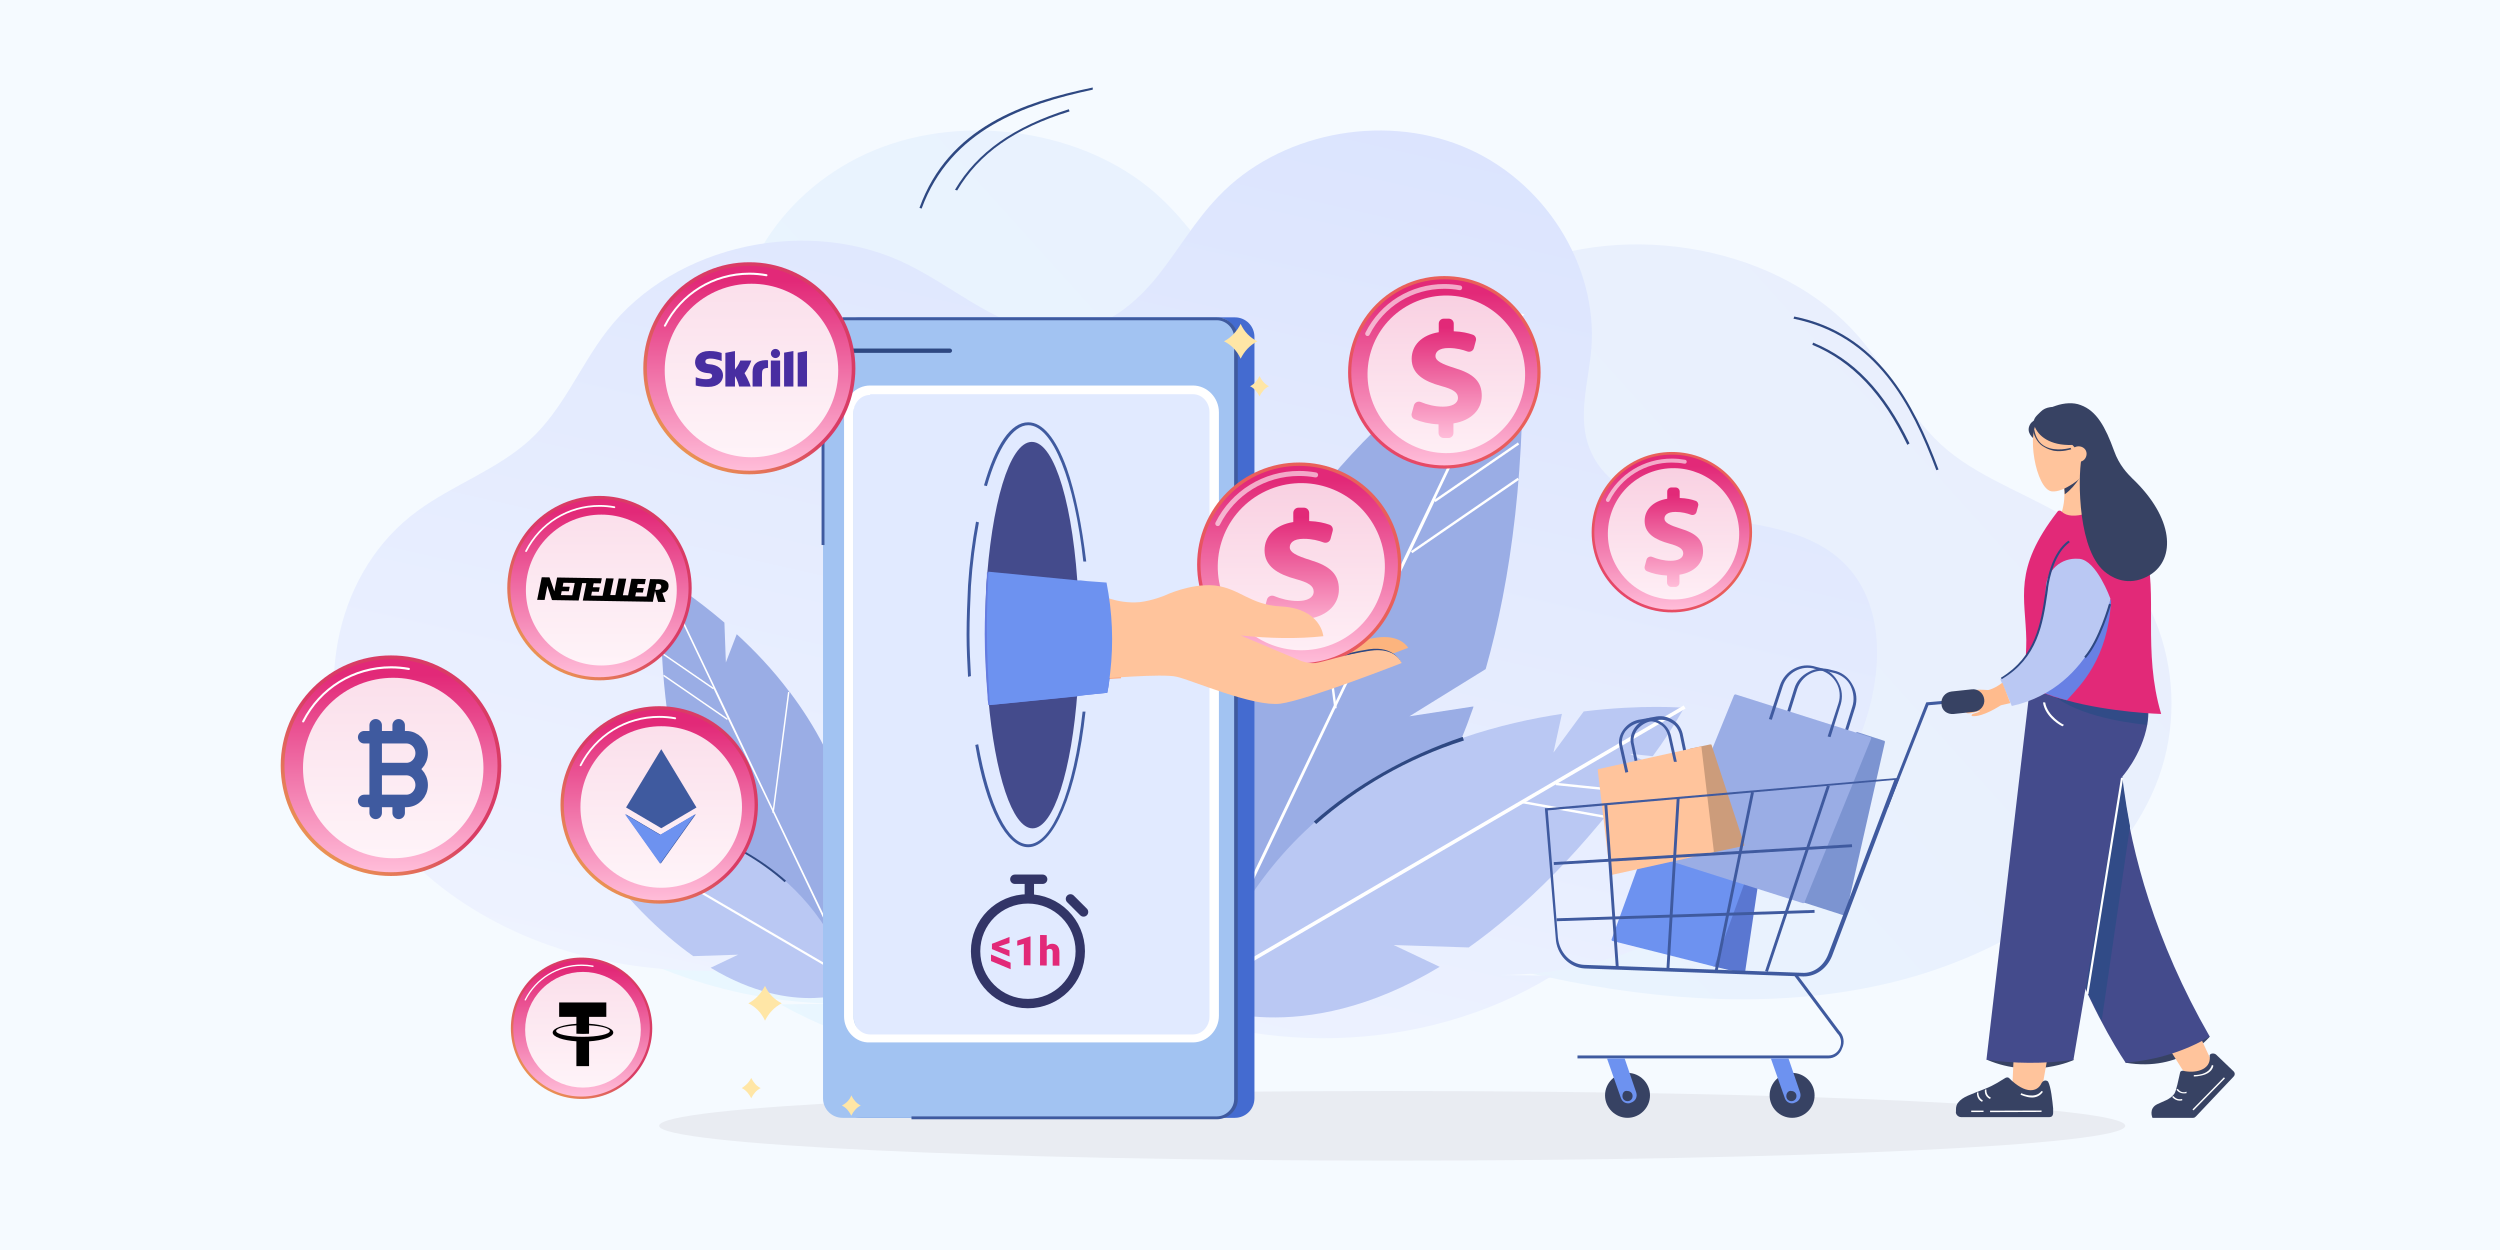 <?xml version="1.0" encoding="UTF-8"?>
<svg xmlns="http://www.w3.org/2000/svg" width="800" height="400" viewBox="0 0 800 400" fill="none">
  <rect width="800" height="400" fill="#F5FAFF"></rect>
  <path d="M269.612 321.16C210.272 321.4 153.315 285.656 135.301 237.198C128.678 218.966 128.413 196.417 144.838 183.462C157.554 173.387 176.363 171.948 193.582 169.549C210.801 167.15 229.875 161.153 235.968 147.239C240.737 136.684 236.498 125.169 235.438 113.894C233.054 86.307 252.658 58 282.593 46.965C312.529 35.93 349.881 42.886 371.604 63.517C380.347 71.673 386.44 81.509 394.122 90.145C401.805 98.781 412.401 106.697 425.117 108.377C447.105 111.015 465.119 95.183 484.723 86.307C521.016 69.754 570.555 79.35 594.927 107.897C604.994 119.652 611.087 134.045 623.273 144.12C635.194 153.956 651.354 158.994 664.335 167.63C693.74 187.061 702.218 224.964 688.442 254.47C674.667 284.217 641.817 305.327 606.054 314.203C570.29 323.079 531.613 320.44 495.584 312.764C481.014 309.645 466.179 305.807 451.609 307.726C436.244 309.885 423.263 318.521 409.487 325.238C360.743 348.987 296.634 347.548 249.744 321.4L269.612 321.16Z" fill="url(#paint0_linear_61_5070)"></path>
  <path d="M479.307 311.999C531.281 312.231 581.166 277.659 596.944 230.79C602.744 213.156 602.976 191.346 588.591 178.816C577.454 169.071 560.98 167.679 545.898 165.359C530.817 163.038 514.111 157.238 508.774 143.78C504.598 133.571 508.31 122.434 509.238 111.529C511.326 84.846 494.157 57.467 467.938 46.794C441.719 36.121 409.003 42.849 389.977 62.804C382.321 70.692 376.984 80.206 370.255 88.558C363.526 96.911 354.245 104.568 343.108 106.192C323.85 108.745 308.072 93.431 290.903 84.846C259.115 68.836 215.727 78.117 194.38 105.728C185.563 117.097 180.227 131.019 169.553 140.764C159.112 150.277 144.959 155.15 133.59 163.503C107.835 182.297 100.41 218.957 112.475 247.496C124.541 276.267 153.312 296.685 184.635 305.27C215.958 313.855 249.834 311.303 281.39 303.878C294.151 300.861 307.144 297.149 319.906 299.005C333.363 301.093 344.732 309.446 356.798 315.943C399.49 338.913 455.64 337.521 496.709 312.231L479.307 311.999Z" fill="url(#paint1_linear_61_5070)"></path>
  <path d="M680.085 360.26C680.085 366.525 574.977 371.397 445.507 371.397C316.037 371.397 210.93 366.293 210.93 360.26C210.93 353.995 316.037 349.123 445.507 349.123C574.977 349.123 680.085 353.995 680.085 360.26Z" fill="#E9ECF2"></path>
  <path d="M211.626 184.385C211.626 184.617 211.626 184.849 211.626 185.081C210.698 213.388 213.714 235.431 218.586 252.6L233.204 261.649L221.139 259.793H220.907C227.403 278.587 236.452 290.885 244.805 298.773C250.142 303.646 255.246 306.894 259.423 308.983C259.655 309.215 259.887 309.215 260.351 309.447C261.047 309.679 261.743 310.143 262.207 310.375L270.328 310.839C270.328 310.375 270.56 310.143 270.56 309.679C270.56 309.447 270.792 309.215 270.792 308.983C270.792 308.75 271.024 308.286 271.024 308.054C280.537 271.626 268.472 242.391 252.926 221.741C252.926 221.741 252.926 221.509 252.694 221.509C247.357 214.316 241.325 208.052 235.756 202.947L232.276 211.996L231.812 199.235C222.067 190.882 214.178 186.009 212.09 184.849C211.626 184.617 211.626 184.385 211.626 184.385Z" fill="#9AADE5"></path>
  <path d="M211.162 184.617L211.626 185.081L228.1 219.653L228.332 220.349L232.74 229.63L232.972 230.094L247.358 260.025L270.56 308.75L271.024 309.679L271.489 310.839H272.185L271.721 309.679L270.792 307.822L247.822 259.793L247.358 258.865L212.09 184.849L211.858 184.385L211.162 184.617Z" fill="white"></path>
  <path d="M212.463 215.928L212.2 216.31L232.652 230.382L232.915 230L212.463 215.928Z" fill="white"></path>
  <path d="M212.422 209.153L212.159 209.535L228.219 220.578L228.482 220.196L212.422 209.153Z" fill="white"></path>
  <path d="M252.165 221.428L247.153 260.085L247.613 260.144L252.626 221.488L252.165 221.428Z" fill="white"></path>
  <path d="M273.344 316.871C273.344 316.871 254.318 325.92 227.403 309.678L236.22 305.502L221.835 305.966C211.394 298.541 199.793 287.404 187.727 270.466L190.976 268.842L186.567 269.306C184.479 266.521 182.391 263.273 180.534 260.025C180.534 260.025 188.423 259.329 199.793 260.721L205.593 268.61L203.969 261.185C227.171 264.665 261.047 276.962 273.344 316.871Z" fill="#BAC8F3"></path>
  <path d="M180.623 259.571L180.272 260.172L274.627 315.317L274.979 314.716L180.623 259.571Z" fill="white"></path>
  <path d="M205.083 274.396L191.466 275.8L191.514 276.262L205.131 274.857L205.083 274.396Z" fill="white"></path>
  <path d="M211.428 277.885L195.666 280.693L195.748 281.15L211.509 278.342L211.428 277.885Z" fill="white"></path>
  <path d="M251.07 282.3L251.534 281.836C243.645 274.875 233.9 269.306 222.995 265.594L222.763 266.29C233.668 269.77 243.181 275.339 251.07 282.3Z" fill="#2E4882"></path>
  <path d="M487.036 100.239C487.036 100.626 487.036 101.014 487.036 101.401C488.585 148.652 483.55 185.446 475.417 214.107L451.016 229.212L471.156 226.113H471.544C460.699 257.485 445.594 278.012 431.651 291.18C422.743 299.314 414.222 304.736 407.251 308.222C406.864 308.609 406.476 308.609 405.702 308.996C404.54 309.384 403.378 310.158 402.603 310.546L389.048 311.32C389.048 310.546 388.66 310.158 388.66 309.384C388.66 308.996 388.273 308.609 388.273 308.222C388.273 307.835 387.886 307.06 387.886 306.673C372.006 245.866 392.146 197.065 418.096 162.595C418.096 162.595 418.096 162.208 418.483 162.208C427.391 150.201 437.461 139.744 446.756 131.223L452.566 146.328L453.34 125.027C469.607 111.084 482.775 102.95 486.261 101.014C487.036 100.626 487.036 100.239 487.036 100.239Z" fill="#9AADE5"></path>
  <path d="M487.81 100.626L487.035 101.401L459.537 159.109L459.149 160.271L451.791 175.764L451.403 176.538L427.39 226.5L388.66 307.835L387.885 309.384L387.111 311.32H385.949L386.723 309.384L388.273 306.285L426.616 226.113L427.39 224.564L486.261 101.014L486.648 100.239L487.81 100.626Z" fill="white"></path>
  <path d="M485.639 152.891L486.078 153.53L451.938 177.019L451.499 176.381L485.639 152.891Z" fill="white"></path>
  <path d="M485.707 141.582L486.146 142.22L459.338 160.654L458.899 160.016L485.707 141.582Z" fill="white"></path>
  <path d="M419.365 162.073L427.733 226.6L426.965 226.699L418.597 162.172L419.365 162.073Z" fill="white"></path>
  <path d="M384.013 321.389C384.013 321.389 415.772 336.494 460.699 309.383L445.981 302.412L469.994 303.186C487.423 290.792 506.788 272.202 526.928 243.928L521.506 241.217L528.865 241.992C532.351 237.344 535.836 231.922 538.935 226.5C538.935 226.5 525.766 225.338 506.788 227.662L497.106 240.83L499.817 228.436C461.086 234.246 404.54 254.773 384.013 321.389Z" fill="#BAC8F3"></path>
  <path d="M538.787 225.743L539.373 226.746L381.871 318.796L381.285 317.792L538.787 225.743Z" fill="white"></path>
  <path d="M497.957 250.488L520.687 252.833L520.607 253.603L497.877 251.258L497.957 250.488Z" fill="white"></path>
  <path d="M487.366 256.312L513.676 261L513.54 261.762L487.23 257.075L487.366 256.312Z" fill="white"></path>
  <path d="M421.193 263.682L420.419 262.907C433.587 251.288 449.854 241.993 468.057 235.796L468.445 236.958C450.241 242.767 434.362 252.062 421.193 263.682Z" fill="#2E4882"></path>
  <path d="M269.168 107.816V351.443C269.168 354.923 271.952 357.708 275.433 357.708H395.158C398.638 357.708 401.422 354.923 401.422 351.443V107.816C401.422 104.336 398.638 101.552 395.158 101.552H275.201C271.952 101.552 269.168 104.336 269.168 107.816Z" fill="#446BD0"></path>
  <path d="M263.367 107.816V351.443C263.367 354.923 266.151 357.708 269.632 357.708H389.357C392.837 357.708 395.622 354.923 395.622 351.443V107.816C395.622 104.336 392.837 101.552 389.357 101.552H269.632C266.151 101.552 263.367 104.336 263.367 107.816Z" fill="#A2C3F2"></path>
  <path d="M273.112 131.947V324.992C273.112 328.936 276.129 332.185 279.841 332.185H380.54C384.252 332.185 387.269 328.936 387.269 324.992V131.947C387.269 128.002 384.252 124.754 380.54 124.754H279.609C275.897 124.986 273.112 128.002 273.112 131.947Z" fill="#E1EAFF"></path>
  <path d="M270.096 325.223V131.947C270.096 127.306 273.808 123.362 278.449 123.362H381.7C386.341 123.362 390.053 127.306 390.053 131.947V324.991C390.053 329.632 386.341 333.576 381.7 333.576H278.449C273.808 333.808 270.096 329.864 270.096 325.223ZM278.449 126.378C275.433 126.378 273.112 128.93 273.112 132.179V325.223C273.112 328.472 275.433 331.024 278.449 331.024H381.7C384.716 331.024 387.037 328.472 387.037 325.223V131.947C387.037 128.698 384.716 126.146 381.7 126.146H278.449V126.378Z" fill="white"></path>
  <path d="M389.357 358.172H291.674V357.243H389.357C392.373 357.243 394.926 354.691 394.926 351.675V108.048C394.926 105.032 392.373 102.48 389.357 102.48H269.632V101.552H389.357C393.069 101.552 396.086 104.568 396.086 108.28V351.907C396.086 355.155 393.069 358.172 389.357 358.172Z" fill="#3F5A9F"></path>
  <path d="M263.831 116.401H262.903V174.407H263.831V116.401Z" fill="#3F5A9F"></path>
  <path d="M411.864 220.292C420.216 218.9 450.612 207.299 450.612 207.299C450.612 207.299 448.291 202.89 440.403 204.05C432.282 205.211 411.864 210.547 411.864 210.547V220.292Z" fill="#FCB47E"></path>
  <path d="M315.341 203.122C315.341 210.083 315.573 217.044 316.269 223.308C316.269 223.308 316.269 223.308 316.269 223.54C318.358 247.671 323.926 265.073 330.423 265.073C337.152 265.073 342.952 246.511 344.808 220.988V220.756L345.04 191.057V190.825C343.648 162.518 337.616 141.404 330.191 141.404C322.998 141.404 317.197 161.59 315.573 188.505C315.573 188.505 315.573 188.505 315.573 188.737C315.341 193.377 315.341 198.25 315.341 203.122Z" fill="#444B8C"></path>
  <path d="M347.36 227.717C344.576 253.704 337.151 271.106 329.03 271.106C322.069 271.106 315.573 258.808 312.092 238.39L313.021 238.158C316.501 257.88 322.534 270.178 329.03 270.178C336.687 270.178 343.648 253.008 346.432 227.717H347.36Z" fill="#3F5A9F"></path>
  <path d="M309.772 216.58C309.54 212.171 309.308 207.763 309.308 203.122C309.308 197.786 309.54 192.449 309.772 187.345C310.236 180.152 311.165 173.191 312.325 166.927L313.253 167.159C312.093 173.423 311.165 180.384 310.701 187.577C310.468 192.681 310.236 198.018 310.236 203.122C310.236 207.531 310.468 212.171 310.701 216.348L309.772 216.58Z" fill="#3F5A9F"></path>
  <path d="M347.592 179.688H346.664C343.88 153.933 336.919 136.067 329.03 136.067C324.158 136.067 319.285 143.26 315.805 155.557L314.877 155.325C318.589 142.332 323.462 135.139 329.03 135.139C333.671 135.139 337.847 140.244 341.328 149.757C344.112 157.646 346.2 168.087 347.592 179.688Z" fill="#3F5A9F"></path>
  <path d="M391.672 109.209C393.992 110.369 395.848 112.225 397.008 114.778C398.168 112.457 399.793 110.601 402.345 109.209C400.025 108.049 398.168 106.193 397.008 103.64C395.848 105.961 393.992 108.049 391.672 109.209Z" fill="#FFE6A6"></path>
  <path d="M400.025 123.595C401.417 124.291 402.345 125.451 403.041 126.843C403.737 125.451 404.665 124.291 406.057 123.595C404.665 122.899 403.737 121.739 403.041 120.346C402.345 121.739 401.417 122.899 400.025 123.595Z" fill="#FFE6A6"></path>
  <path d="M350.841 195.698V217.508C350.841 217.508 354.321 217.276 358.73 217.044C358.498 211.94 357.57 199.41 354.553 193.61C353.857 191.753 352.465 192.914 350.841 195.698Z" fill="#FFA87D"></path>
  <path d="M419.984 212.403C417.664 212.403 415.808 211.707 415.808 211.707L407.919 208.459L408.151 207.763L416.04 211.011C416.04 211.011 418.128 211.939 420.448 211.707C421.376 211.707 423.233 211.243 425.785 210.547C429.033 209.619 433.442 208.459 438.082 207.763C446.203 206.603 448.291 211.939 448.291 211.939L447.595 212.171C447.595 211.939 445.739 207.299 438.082 208.459C433.442 209.155 429.033 210.315 425.785 211.011C423.465 211.707 421.376 212.171 420.448 212.171C420.448 212.403 420.216 212.403 419.984 212.403Z" fill="#2E4882"></path>
  <path d="M366.618 215.244L366.154 214.78C371.027 211.532 378.22 209.676 378.22 209.444L378.452 210.14C378.452 209.908 371.491 211.996 366.618 215.244Z" fill="#2E4882"></path>
  <path d="M355.249 215.419C355.017 217.508 354.785 219.596 354.321 221.684L347.36 222.38L345.504 222.612L343.88 222.844L316.501 225.629H316.269C316.269 224.932 316.037 224.236 316.037 223.308C316.037 223.308 316.037 223.308 316.037 223.076C315.573 216.812 315.109 209.851 315.109 202.89C315.109 197.786 315.341 192.913 315.573 188.273C315.573 188.273 315.573 188.273 315.573 188.04C315.573 186.648 315.805 185.256 315.805 184.096C315.805 183.864 315.805 183.4 315.805 183.168L318.821 183.4C319.285 189.665 321.374 206.37 326.942 211.011C330.887 214.259 339.007 215.187 345.504 215.419C351.073 215.419 355.017 215.187 355.249 215.419Z" fill="#647CE2"></path>
  <path d="M650.74 140.3C650.74 140.3 648.187 138.444 649.58 135.892C650.508 134.035 653.988 133.339 653.988 133.339C653.06 134.732 652.596 138.444 651.436 139.604L650.74 140.3Z" fill="#374263"></path>
  <path d="M659.093 165.823C659.093 165.823 662.805 157.47 658.629 151.205L666.285 147.029C666.285 147.029 668.606 159.558 674.174 170.231C669.766 173.712 659.789 173.712 659.093 165.823Z" fill="#FFC49C"></path>
  <path d="M658.629 151.205C660.021 153.293 660.717 155.846 660.717 158.166C664.429 155.614 667.446 149.813 667.446 149.813L658.629 151.205Z" fill="#374263"></path>
  <path d="M667.91 150.973C666.517 152.598 660.485 157.702 656.54 157.238C651.436 156.542 648.187 137.748 652.596 134.268C654.916 132.411 661.413 132.643 665.125 137.052C668.606 140.996 669.766 148.653 667.91 150.973Z" fill="#FFC49C"></path>
  <path d="M635.89 339.146C650.508 345.41 663.733 339.146 663.733 339.146L649.348 334.737L635.89 339.146Z" fill="#374263"></path>
  <path d="M707.122 331.721C707.122 331.721 698.073 343.09 680.207 340.074L680.439 328.937L707.122 331.721Z" fill="#374263"></path>
  <path d="M707.586 339.378L703.177 329.865L692.736 333.345L698.305 342.162C700.857 345.642 707.586 343.786 707.586 339.378Z" fill="#FFC49C"></path>
  <path d="M653.756 346.57L655.612 336.129H644.475L644.011 346.338C645.171 350.282 652.364 350.746 653.756 346.57Z" fill="#FFC49C"></path>
  <path d="M707.122 331.721C699.233 336.361 690.416 339.145 680.207 340.074C680.207 340.074 642.155 285.084 650.508 219.188H678.351C678.351 219.188 671.622 270.002 707.122 331.721Z" fill="#444B8C"></path>
  <path d="M658.629 293.669C663.037 307.358 668.374 318.496 672.55 326.617L681.599 264.434C679.975 255.849 679.047 248.424 678.351 241.927L675.567 231.022L658.629 293.669Z" fill="#314B87"></path>
  <path d="M635.658 339.146C644.475 340.306 653.756 340.538 663.501 339.146L678.815 248.888C678.815 248.888 685.311 241.927 687.168 231.718C687.632 228.702 687.632 225.453 686.936 221.973C686.704 221.045 686.472 220.117 686.24 219.189L685.311 218.957L673.942 217.333L671.158 216.869L650.276 214.084L635.658 339.146Z" fill="#444B8C"></path>
  <path d="M655.148 220.581C662.109 228.702 679.975 231.254 686.936 231.95C687.4 228.934 687.4 225.686 686.704 222.205L685.08 219.189L673.71 217.565L670.926 217.101L655.148 220.581Z" fill="#314B87"></path>
  <path d="M647.491 218.493C649.116 219.421 650.972 220.349 652.828 221.277C655.38 222.437 658.397 223.365 661.181 224.061C675.334 228.006 691.576 228.47 691.576 228.47C685.543 208.283 690.648 189.953 686.472 175.568C683.687 165.823 674.406 161.182 674.406 161.182C671.39 163.271 663.037 166.983 659.789 163.735C659.325 163.271 658.629 163.271 658.397 163.735C644.011 182.297 648.187 191.114 648.419 204.803C648.419 211.3 647.491 218.493 647.491 218.493Z" fill="#E22978"></path>
  <path d="M678.721 248.858L667.593 318.04L668.281 318.15L679.408 248.969L678.721 248.858Z" fill="white"></path>
  <path d="M650.972 136.124C650.276 134.035 651.668 133.107 653.06 131.715C654.684 130.091 657.004 130.091 659.093 130.323C660.949 130.787 663.037 131.483 664.429 132.875C666.981 135.428 667.445 142.156 663.037 142.388C656.076 142.62 652.132 139.604 650.972 136.124Z" fill="#374263"></path>
  <path d="M666.054 146.797C665.125 144.012 662.805 142.156 660.949 139.836L651.668 134.035C653.988 130.555 661.181 127.771 665.822 129.627C670.926 131.483 673.71 136.587 676.495 144.244C678.119 148.885 680.903 151.669 682.295 153.061C695.753 165.823 696.217 178.816 688.096 183.921C682.063 187.633 676.959 185.545 674.174 183.457C664.893 176.96 664.893 153.293 666.054 146.797Z" fill="#374263"></path>
  <path d="M657.237 144.245C660.021 144.709 662.573 143.781 662.805 143.781L662.573 143.316C662.573 143.316 657.933 144.709 654.452 142.852C652.596 141.924 651.436 140.068 650.972 137.516H650.508C650.972 140.068 652.364 142.156 654.22 143.084C655.38 143.781 656.308 144.013 657.237 144.245Z" fill="#374263"></path>
  <path d="M662.805 144.94C662.573 146.333 663.501 147.493 664.893 147.725C666.285 147.957 667.446 147.029 667.678 145.636C667.91 144.244 666.982 143.084 665.589 142.852C664.197 142.62 662.805 143.548 662.805 144.94Z" fill="#FFC49C"></path>
  <path d="M688.792 357.708H701.785C702.249 357.708 702.481 357.476 702.713 357.244L714.779 344.482C715.243 344.018 715.243 343.322 714.779 342.858L709.21 337.522C708.514 336.826 706.89 337.058 707.122 337.986C707.586 342.626 702.017 343.554 698.537 342.626C698.073 342.626 697.609 342.858 697.609 343.322C697.145 345.178 696.449 349.123 695.753 350.051C694.361 351.907 692.272 352.371 690.416 353.299C687.4 354.692 688.792 357.708 688.792 357.708Z" fill="#374263"></path>
  <path d="M699.697 349.819C697.377 350.283 696.449 348.659 696.449 348.659L696.913 348.427C696.913 348.427 697.841 350.051 699.697 349.355V349.819Z" fill="white"></path>
  <path d="M698.305 352.139C696.217 352.603 695.057 350.979 695.057 350.979L695.521 350.747C695.521 350.747 696.449 352.139 698.305 351.675V352.139Z" fill="white"></path>
  <path d="M705.73 343.786C703.874 344.482 702.017 344.482 702.017 344.482V344.018C702.017 344.018 706.89 344.25 707.818 340.77L708.282 341.002C708.05 342.394 706.89 343.322 705.73 343.786Z" fill="white"></path>
  <path d="M711.663 344.742L701.587 355.009L701.918 355.334L711.994 345.067L711.663 344.742Z" fill="white"></path>
  <path d="M655.844 357.476H627.537C626.609 357.476 625.681 356.548 625.913 355.62C625.913 355.388 625.913 355.156 625.913 354.924C625.913 354.227 626.145 353.299 626.609 352.835C628.001 350.979 630.554 350.283 635.194 348.427C638.21 347.267 640.531 345.643 641.691 344.946C642.155 344.714 642.619 344.714 642.851 344.946C648.419 350.515 651.9 349.123 653.06 347.035C653.756 345.411 654.916 345.643 655.38 346.107C656.308 347.731 656.772 352.371 657.004 354.692C657.004 354.924 657.004 355.156 657.004 355.388C657.004 355.852 657.004 356.084 657.004 356.084C657.004 357.012 656.54 357.476 655.844 357.476Z" fill="#374263"></path>
  <path d="M636.818 351.675C634.73 350.747 635.194 348.659 635.194 348.659H635.658C635.658 348.659 635.426 350.515 637.05 351.211L636.818 351.675Z" fill="white"></path>
  <path d="M634.266 352.603C632.41 351.675 632.642 349.819 632.642 349.587H633.106C633.106 349.587 632.874 351.211 634.498 352.139L634.266 352.603Z" fill="white"></path>
  <path d="M650.276 351.211C648.42 351.211 646.563 350.283 646.563 350.283L646.795 349.819C646.795 349.819 651.204 351.907 653.292 349.123L653.756 349.355C652.828 350.747 651.436 351.211 650.276 351.211Z" fill="white"></path>
  <path d="M653.294 355.359L636.82 355.42L636.822 355.884L653.296 355.823L653.294 355.359Z" fill="white"></path>
  <path d="M634.732 355.382L630.787 355.397L630.789 355.861L634.733 355.846L634.732 355.382Z" fill="white"></path>
  <path d="M653.06 221.277C655.612 222.437 658.629 223.365 661.413 224.061C665.589 219.42 674.638 211.067 675.566 191.809L653.06 221.277Z" fill="#6880E4"></path>
  <path d="M643.779 225.917C670.694 219.884 675.334 191.577 675.334 191.577C675.334 191.577 670.926 179.28 665.357 178.816H665.125C659.557 178.352 654.916 182.528 654.684 188.097C654.22 197.842 652.364 210.139 640.067 217.332L643.779 225.917Z" fill="#BAC8F3"></path>
  <path d="M640.531 217.333L640.299 216.869C651.436 210.14 653.06 199.467 654.452 189.954C654.452 189.258 654.684 188.562 654.684 188.098C655.148 184.849 656.772 176.728 661.877 173.016L662.341 173.48C657.469 176.96 655.844 184.849 655.38 188.098C655.38 188.794 655.148 189.49 655.148 189.954C653.756 199.235 652.132 210.604 640.531 217.333Z" fill="#2E4882"></path>
  <path d="M667.446 210.604L666.982 210.14C671.622 204.803 674.87 193.202 674.87 193.202L675.566 193.434C675.334 193.666 672.318 205.035 667.446 210.604Z" fill="#2E4882"></path>
  <path d="M660.021 232.414C659.789 232.414 654.452 229.629 653.756 224.757H654.452C655.148 229.165 660.253 231.95 660.485 231.95L660.021 232.414Z" fill="white"></path>
  <path d="M633.57 225.917C633.57 226.149 628.929 227.077 629.161 228.005C629.625 228.934 633.338 227.309 633.57 227.541C633.57 227.773 632.178 228.237 631.25 228.47C630.785 228.702 630.785 229.166 631.25 229.166C634.73 229.398 639.834 225.917 640.299 225.685C641.227 225.453 642.387 225.221 643.315 224.989L640.763 218.492C640.299 218.724 639.834 219.189 639.37 219.421C638.674 219.885 636.818 220.813 636.122 220.813C635.426 220.813 631.714 220.349 631.714 221.277C631.714 222.205 634.266 221.741 634.266 222.437C634.266 222.901 628.929 223.597 629.393 224.525C629.625 225.221 632.642 224.293 632.642 224.757C632.642 224.989 628.697 225.221 628.929 226.149C629.393 227.077 633.338 225.453 633.57 225.917Z" fill="#FFBB8D"></path>
  <path d="M556.074 276.499L547.953 308.75V308.982L548.185 309.214L557.93 311.535H558.162L558.394 311.303L563.266 278.355C563.266 278.123 563.266 278.123 563.034 277.891L556.538 276.267C556.306 276.267 556.074 276.267 556.074 276.499Z" fill="#5A77D1"></path>
  <path d="M555.145 276.035L554.217 275.803L555.609 270.235C556.538 266.986 554.217 263.506 550.505 262.578L549.113 262.114C547.489 261.65 545.632 261.882 544.008 262.81C542.616 263.738 541.456 264.898 540.992 266.522L539.6 272.091L538.672 271.859L540.064 266.29C540.528 264.434 541.688 262.81 543.544 261.882C545.168 260.954 547.257 260.722 549.345 261.186L550.737 261.65C554.913 262.578 557.466 266.522 556.538 270.467L555.145 276.035Z" fill="#374263"></path>
  <path d="M515.701 300.63V300.862L515.933 301.094L548.185 309.215C548.417 309.215 548.417 309.215 548.649 308.983L560.018 277.659V277.427L559.786 277.195L527.534 269.074C527.302 269.074 527.302 269.074 527.07 269.306L515.701 300.63Z" fill="#6D92F0"></path>
  <path d="M550.737 277.891L549.809 277.659L551.897 269.538C552.825 266.29 550.505 262.81 546.792 261.882L545.4 261.417C543.776 260.953 541.92 261.185 540.296 262.114C538.904 263.042 537.743 264.202 537.279 265.826L535.191 273.947L534.263 273.715L536.351 265.594C536.815 263.738 537.975 262.114 539.832 261.185C541.456 260.257 543.544 260.025 545.632 260.489L547.024 260.953C551.201 261.882 553.753 265.826 552.825 269.77L550.737 277.891Z" fill="#374263"></path>
  <path d="M593.893 234.502L576.955 288.332C576.955 288.564 576.955 288.796 577.187 288.796L590.181 292.972H590.413L590.645 292.74L603.174 237.518C603.174 237.286 603.174 237.054 602.942 237.054L594.357 234.27C594.125 234.27 594.125 234.27 593.893 234.502Z" fill="#7C94D1"></path>
  <path d="M591.341 233.806L590.413 233.574L592.733 226.149C593.429 224.061 593.197 221.74 592.269 219.652C591.341 217.564 589.485 216.172 587.397 215.476L585.54 215.012C581.132 213.62 576.491 216.172 575.099 220.58L572.779 228.005L571.851 227.773L574.171 220.348C574.867 218.028 576.491 216.172 578.812 215.012C580.9 213.852 583.452 213.62 585.772 214.316L587.629 214.78C589.949 215.476 591.805 217.1 592.965 219.42C594.125 221.508 594.357 224.061 593.661 226.381L591.341 233.806Z" fill="#3F5A9F"></path>
  <path d="M533.567 274.874V275.106C533.567 275.106 533.567 275.338 533.799 275.338L576.955 289.028C577.187 289.028 577.187 289.028 577.42 288.796L598.766 236.358V236.126C598.766 236.126 598.766 235.894 598.534 235.894L555.377 222.205C555.145 222.205 555.145 222.205 554.913 222.437L533.567 274.874Z" fill="#9AADE5"></path>
  <path d="M585.772 235.894L584.844 235.662L588.325 224.989C589.717 220.58 587.165 215.94 582.756 214.548L580.9 214.084C576.491 212.691 571.851 215.244 570.459 219.652L566.978 230.325L566.05 230.093L569.531 219.42C571.155 214.548 576.259 211.763 581.132 213.388L582.988 213.852C585.308 214.548 587.165 216.172 588.325 218.492C589.485 220.58 589.717 223.133 589.021 225.453L585.772 235.894Z" fill="#3F5A9F"></path>
  <path d="M540.528 240.071L547.72 272.554C547.72 272.554 547.72 272.786 547.952 272.786H548.184L557.929 270.698C557.929 270.698 558.161 270.698 558.161 270.466V270.234L547.72 238.446C547.72 238.214 547.488 238.214 547.256 238.214L540.76 239.607C540.76 239.839 540.528 239.839 540.528 240.071Z" fill="#CC9C7B"></path>
  <path d="M523.126 243.783L521.966 238.214C521.501 236.358 521.966 234.502 523.126 232.878C524.286 231.254 525.91 230.093 527.998 229.629L529.39 229.397C531.479 228.933 533.335 229.165 535.191 230.326C536.815 231.254 537.975 232.878 538.439 234.734L539.599 240.303L538.671 240.535L537.511 234.966C537.047 233.342 536.119 231.95 534.727 231.254C533.335 230.326 531.479 230.093 529.622 230.558L528.23 230.79C526.374 231.254 524.982 232.182 523.822 233.574C522.894 234.966 522.43 236.59 522.894 238.214L524.054 243.783H523.126Z" fill="#3F5A9F"></path>
  <path d="M515.237 279.747C515.237 279.747 515.237 279.979 515.469 279.979H515.701L548.184 272.786C548.416 272.786 548.417 272.554 548.417 272.322L544.472 239.142C544.472 239.142 544.472 238.91 544.24 238.91H544.008L511.525 246.103C511.292 246.103 511.292 246.335 511.292 246.567L515.237 279.747Z" fill="#FFC49C"></path>
  <path d="M520.109 247.264L518.253 238.911C517.789 237.054 518.253 235.198 519.413 233.574C520.573 231.95 522.198 230.79 524.286 230.326L525.678 230.094C527.766 229.63 529.622 229.862 531.479 231.022C533.103 231.95 534.263 233.574 534.727 235.43L536.583 243.783H535.655L533.799 235.43C533.335 233.806 532.407 232.414 531.015 231.718C529.622 230.79 527.766 230.558 525.91 231.022L524.518 231.254C522.662 231.718 521.269 232.646 520.109 234.038C519.181 235.43 518.717 237.054 519.181 238.679L521.037 247.032L520.109 247.264Z" fill="#3F5A9F"></path>
  <path d="M585.076 338.682H504.796V337.754H585.076C586.701 337.754 588.093 336.826 588.789 335.201C589.253 334.041 589.485 332.185 587.861 330.561L574.171 312.231L574.867 311.535L588.557 329.865C589.949 331.257 590.413 333.577 589.485 335.434C588.789 337.522 586.933 338.682 585.076 338.682Z" fill="#3F5A9F"></path>
  <path d="M513.613 350.515C513.613 354.46 516.861 357.708 520.805 357.708C524.75 357.708 527.998 354.46 527.998 350.515C527.998 346.571 524.75 343.323 520.805 343.323C516.861 343.323 513.613 346.571 513.613 350.515Z" fill="#374263"></path>
  <path d="M514.309 338.914L518.717 351.443C519.181 352.603 520.109 353.067 521.038 353.067C521.27 353.067 521.502 353.067 521.966 352.835C523.358 352.371 524.054 350.979 523.59 349.587L519.877 338.682H514.309V338.914Z" fill="#6D92F0"></path>
  <path d="M519.181 350.747C519.181 351.675 519.877 352.371 520.805 352.371C521.734 352.371 522.43 351.675 522.43 350.747C522.43 349.819 521.734 349.123 520.805 349.123C519.877 348.891 519.181 349.587 519.181 350.747Z" fill="#374263"></path>
  <path d="M573.475 357.708C577.448 357.708 580.668 354.488 580.668 350.515C580.668 346.543 577.448 343.323 573.475 343.323C569.503 343.323 566.282 346.543 566.282 350.515C566.282 354.488 569.503 357.708 573.475 357.708Z" fill="#374263"></path>
  <path d="M566.746 338.914L571.155 351.443C571.619 352.603 572.547 353.067 573.475 353.067C573.707 353.067 573.939 353.067 574.403 352.835C575.795 352.371 576.491 350.979 576.027 349.587L572.315 338.682H566.746V338.914Z" fill="#6D92F0"></path>
  <path d="M571.619 350.747C571.619 351.675 572.315 352.371 573.243 352.371C574.171 352.371 574.867 351.675 574.867 350.747C574.867 349.819 574.171 349.123 573.243 349.123C572.547 348.891 571.619 349.587 571.619 350.747Z" fill="#374263"></path>
  <path d="M604.102 258.633L603.174 258.401L616.4 224.757L629.625 223.597L629.857 224.525L617.096 225.685L604.102 258.633Z" fill="#3F5A9F"></path>
  <path d="M577.187 312.463H576.955L507.116 309.911C502.243 309.679 498.067 305.502 497.835 300.166L494.354 258.633H494.819L607.815 248.888L586.236 305.966C584.612 309.911 581.132 312.463 577.187 312.463ZM495.283 259.329L498.531 299.934C498.995 304.806 502.475 308.519 506.884 308.751L576.723 311.303C580.436 311.535 583.684 308.983 585.076 305.27L606.191 249.584L495.283 259.329Z" fill="#3F5A9F"></path>
  <path d="M580.643 291.175L498.084 293.862L498.114 294.79L580.673 292.103L580.643 291.175Z" fill="#3F5A9F"></path>
  <path d="M592.614 270.16L497.192 275.87L497.248 276.796L592.67 271.086L592.614 270.16Z" fill="#3F5A9F"></path>
  <path d="M584.656 251.303L564.834 310.729L565.715 311.023L585.536 251.596L584.656 251.303Z" fill="#3F5A9F"></path>
  <path d="M514.331 257.493L513.405 257.558L517.071 309.633L517.997 309.568L514.331 257.493Z" fill="#3F5A9F"></path>
  <path d="M560.357 253.392L548.75 310.459L549.659 310.644L561.266 253.577L560.357 253.392Z" fill="#3F5A9F"></path>
  <path d="M536.573 255.13L533.246 310.484L534.173 310.54L537.499 255.185L536.573 255.13Z" fill="#3F5A9F"></path>
  <path d="M625.217 228.47L631.713 227.774C633.802 227.542 635.194 225.686 634.962 223.829C634.73 221.741 632.873 220.349 631.017 220.581L624.521 221.277C622.432 221.509 621.04 223.365 621.272 225.222C621.272 227.31 623.128 228.702 625.217 228.47Z" fill="#374263"></path>
  <path d="M306.292 60.948L305.596 60.716C312.789 48.65 324.39 40.529 342.024 34.961L342.256 35.657C324.854 40.994 313.253 49.114 306.292 60.948Z" fill="#2E4882"></path>
  <path d="M294.923 66.748L294.227 66.516C303.508 40.761 327.406 32.641 349.681 28V28.696C327.87 33.337 304.204 41.458 294.923 66.748Z" fill="#2E4882"></path>
  <path d="M610.35 142.354C602.461 125.881 592.716 115.672 579.955 110.335L580.187 109.639C593.18 114.975 602.925 125.185 611.046 141.89L610.35 142.354Z" fill="#2E4882"></path>
  <path d="M619.631 150.475C611.742 129.361 600.373 107.319 573.922 101.982L574.154 101.286C600.837 106.622 612.438 129.129 620.327 150.243L619.631 150.475Z" fill="#2E4882"></path>
  <path d="M303.966 112.921H270.787C270.555 112.921 270.09 112.689 270.09 112.225C270.09 111.993 270.322 111.529 270.787 111.529H303.966C304.198 111.529 304.662 111.761 304.662 112.225C304.662 112.457 304.43 112.921 303.966 112.921Z" fill="#2E4882"></path>
  <path d="M239.469 321.048C241.789 322.208 243.645 324.064 244.805 326.616C245.965 324.296 247.59 322.44 250.142 321.048C247.822 319.887 245.965 318.031 244.805 315.479C243.413 318.031 241.789 319.887 239.469 321.048Z" fill="#FFE6A6"></path>
  <path d="M269.4 353.763C270.792 354.459 271.72 355.619 272.416 357.012C273.112 355.619 274.041 354.459 275.433 353.763C274.041 353.067 273.112 351.907 272.416 350.515C271.952 351.907 270.792 353.067 269.4 353.763Z" fill="#FFE6A6"></path>
  <path d="M237.38 348.194C238.773 348.89 239.701 350.05 240.397 351.442C241.093 350.05 242.021 348.89 243.413 348.194C242.021 347.498 241.093 346.338 240.397 344.946C239.701 346.338 238.773 347.266 237.38 348.194Z" fill="#FFE6A6"></path>
  <path d="M462.188 149.953C479.199 149.953 492.989 136.161 492.989 119.148C492.989 102.134 479.199 88.343 462.188 88.343C445.178 88.343 431.388 102.134 431.388 119.148C431.388 136.161 445.178 149.953 462.188 149.953Z" fill="url(#paint2_linear_61_5070)"></path>
  <path d="M462.188 148.927C478.632 148.927 491.963 135.594 491.963 119.148C491.963 102.701 478.632 89.368 462.188 89.368C445.744 89.368 432.413 102.701 432.413 119.148C432.413 135.594 445.744 148.927 462.188 148.927Z" fill="url(#paint3_linear_61_5070)"></path>
  <path opacity="0.6" d="M437.607 107.534C437.508 107.534 437.376 107.501 437.276 107.468C436.913 107.269 436.747 106.806 436.946 106.442C441.776 96.847 451.436 90.891 462.188 90.891C463.909 90.891 465.596 91.056 467.283 91.354C467.68 91.42 467.978 91.817 467.879 92.247C467.812 92.644 467.415 92.942 466.985 92.843C465.397 92.545 463.776 92.413 462.155 92.413C451.999 92.413 442.868 98.038 438.269 107.104C438.17 107.368 437.905 107.534 437.607 107.534Z" fill="white"></path>
  <path opacity="0.78" d="M474.527 142.117C486.859 135.655 491.619 120.417 485.157 108.082C478.696 95.748 463.46 90.987 451.127 97.45C438.794 103.912 434.035 119.15 440.496 131.485C446.958 143.82 462.194 148.58 474.527 142.117Z" fill="white"></path>
  <path d="M460.335 138.537V135.791C457.49 135.692 454.645 134.997 452.627 134.137C451.899 133.839 451.535 133.012 451.767 132.251L452.462 129.703C452.726 128.776 453.752 128.28 454.645 128.644C456.63 129.471 459.111 130.133 461.758 130.133C464.504 130.133 466.555 129.207 466.555 127.287C466.555 125.567 464.967 124.541 461.129 123.515C455.671 122.026 451.734 119.644 451.734 114.846C451.734 110.512 454.91 107.203 460.402 106.31V103.563C460.402 102.67 461.129 101.975 461.99 101.975H463.611C464.504 101.975 465.199 102.703 465.199 103.563V106.012C467.845 106.111 469.764 106.574 471.286 107.104C472.08 107.368 472.51 108.229 472.279 109.023L471.65 111.372C471.418 112.299 470.426 112.795 469.533 112.464C468.11 111.935 466.125 111.372 463.545 111.372C460.269 111.372 459.343 112.729 459.343 113.953C459.343 115.442 461.295 116.468 465.563 117.791C471.617 119.611 474.164 122.126 474.164 126.659C474.164 130.828 471.088 134.534 465.099 135.493V138.571C465.099 139.464 464.372 140.159 463.511 140.159H461.89C461.063 140.126 460.335 139.398 460.335 138.537Z" fill="url(#paint4_linear_61_5070)"></path>
  <path d="M534.996 195.969C549.171 195.969 560.663 184.476 560.663 170.298C560.663 156.12 549.171 144.627 534.996 144.627C520.82 144.627 509.328 156.12 509.328 170.298C509.328 184.476 520.82 195.969 534.996 195.969Z" fill="url(#paint5_linear_61_5070)"></path>
  <path d="M534.996 195.114C548.699 195.114 559.808 184.004 559.808 170.298C559.808 156.593 548.699 145.482 534.996 145.482C521.292 145.482 510.183 156.593 510.183 170.298C510.183 184.004 521.292 195.114 534.996 195.114Z" fill="url(#paint6_linear_61_5070)"></path>
  <path opacity="0.6" d="M514.512 160.62C514.429 160.62 514.319 160.592 514.236 160.565C513.933 160.399 513.795 160.013 513.96 159.71C517.985 151.714 526.036 146.75 534.996 146.75C536.429 146.75 537.835 146.888 539.241 147.137C539.572 147.192 539.82 147.523 539.738 147.881C539.683 148.212 539.352 148.46 538.993 148.377C537.67 148.129 536.319 148.019 534.968 148.019C526.504 148.019 518.895 152.706 515.063 160.261C514.98 160.482 514.76 160.62 514.512 160.62Z" fill="white"></path>
  <path opacity="0.78" d="M545.278 189.44C555.555 184.054 559.521 171.356 554.137 161.077C548.752 150.798 536.056 146.831 525.778 152.217C515.501 157.602 511.534 170.301 516.919 180.58C522.304 190.858 535 194.825 545.278 189.44Z" fill="white"></path>
  <path d="M533.452 186.456V184.168C531.081 184.085 528.71 183.506 527.028 182.789C526.422 182.541 526.118 181.851 526.311 181.217L526.89 179.094C527.111 178.322 527.965 177.908 528.71 178.212C530.364 178.901 532.432 179.453 534.637 179.453C536.926 179.453 538.635 178.68 538.635 177.081C538.635 175.647 537.312 174.793 534.113 173.938C529.565 172.697 526.284 170.712 526.284 166.714C526.284 163.101 528.93 160.344 533.507 159.6V157.311C533.507 156.567 534.113 155.988 534.83 155.988H536.181C536.926 155.988 537.505 156.594 537.505 157.311V159.352C539.71 159.434 541.309 159.82 542.577 160.261C543.239 160.482 543.597 161.199 543.404 161.861L542.881 163.818C542.688 164.59 541.861 165.004 541.116 164.728C539.931 164.287 538.276 163.818 536.126 163.818C533.397 163.818 532.625 164.949 532.625 165.969C532.625 167.21 534.251 168.065 537.808 169.168C542.853 170.684 544.976 172.78 544.976 176.557C544.976 180.032 542.412 183.12 537.422 183.919V186.484C537.422 187.228 536.815 187.807 536.099 187.807H534.748C534.058 187.78 533.452 187.173 533.452 186.456Z" fill="url(#paint7_linear_61_5070)"></path>
  <path d="M415.745 213.34C433.786 213.34 448.412 198.713 448.412 180.668C448.412 162.624 433.786 147.996 415.745 147.996C397.703 147.996 383.077 162.624 383.077 180.668C383.077 198.713 397.703 213.34 415.745 213.34Z" fill="url(#paint8_linear_61_5070)"></path>
  <path d="M415.744 212.253C433.185 212.253 447.324 198.112 447.324 180.669C447.324 163.225 433.185 149.084 415.744 149.084C398.303 149.084 384.165 163.225 384.165 180.669C384.165 198.112 398.303 212.253 415.744 212.253Z" fill="url(#paint9_linear_61_5070)"></path>
  <path opacity="0.6" d="M389.674 168.351C389.569 168.351 389.428 168.316 389.323 168.281C388.937 168.07 388.762 167.579 388.972 167.193C394.095 157.016 404.341 150.699 415.745 150.699C417.569 150.699 419.359 150.874 421.148 151.19C421.569 151.26 421.885 151.681 421.78 152.138C421.71 152.559 421.289 152.875 420.832 152.769C419.148 152.453 417.429 152.313 415.71 152.313C404.937 152.313 395.253 158.279 390.376 167.895C390.27 168.175 389.99 168.351 389.674 168.351Z" fill="white"></path>
  <path opacity="0.78" d="M428.831 205.03C441.911 198.176 446.959 182.015 440.106 168.932C433.253 155.85 417.093 150.801 404.013 157.656C390.933 164.51 385.885 180.671 392.738 193.754C399.591 206.836 415.75 211.884 428.831 205.03Z" fill="white"></path>
  <path d="M413.779 201.234V198.321C410.762 198.216 407.744 197.479 405.604 196.566C404.832 196.25 404.446 195.373 404.692 194.566L405.428 191.864C405.709 190.881 406.797 190.355 407.744 190.741C409.85 191.618 412.481 192.32 415.288 192.32C418.201 192.32 420.376 191.337 420.376 189.302C420.376 187.477 418.692 186.389 414.622 185.301C408.832 183.722 404.656 181.195 404.656 176.107C404.656 171.509 408.025 168 413.85 167.053V164.14C413.85 163.192 414.622 162.455 415.534 162.455H417.253C418.201 162.455 418.938 163.227 418.938 164.14V166.737C421.745 166.842 423.78 167.333 425.394 167.895C426.236 168.176 426.692 169.088 426.446 169.93L425.78 172.422C425.534 173.404 424.481 173.931 423.534 173.58C422.025 173.018 419.92 172.422 417.183 172.422C413.709 172.422 412.727 173.861 412.727 175.159C412.727 176.738 414.797 177.826 419.323 179.23C425.745 181.16 428.446 183.827 428.446 188.635C428.446 193.057 425.183 196.987 418.832 198.005V201.269C418.832 202.216 418.06 202.953 417.148 202.953H415.429C414.551 202.918 413.779 202.146 413.779 201.234Z" fill="url(#paint10_linear_61_5070)"></path>
  <path d="M423.465 203.586C423.465 203.586 422.769 194.769 410.007 194.073C400.03 193.609 396.782 188.273 388.661 187.345C380.772 186.649 372.651 190.593 372.651 190.593C372.651 190.593 368.707 192.217 364.762 192.681C357.106 193.377 351.073 189.897 351.073 189.897L351.305 217.276C351.305 217.276 372.187 215.42 376.596 216.58C381.004 217.508 401.19 226.325 409.775 225.165C418.36 224.005 448.523 212.171 448.523 212.171C448.523 212.171 446.667 207.067 438.546 208.227C430.425 209.387 423.233 211.939 420.912 212.171C418.592 212.403 416.272 211.475 416.272 211.475L397.014 203.354C406.063 204.282 415.112 204.514 423.465 203.586Z" fill="#FFC49C"></path>
  <path d="M355.249 215.42C355.017 217.508 354.785 219.596 354.321 221.684L347.825 222.381L345.736 222.613L344.576 222.845L316.733 225.629C316.733 225.629 316.733 225.629 316.733 225.397C316.269 217.74 315.805 209.387 315.805 200.802C315.805 195.002 316.037 189.433 316.269 184.096C316.269 183.864 316.269 183.4 316.269 183.168C316.269 183.168 316.269 183.168 316.269 182.936L344.808 185.721H345.736L347.825 185.953L354.089 186.417C355.945 195.93 356.409 205.443 355.249 215.42Z" fill="#6D92F0"></path>
  <path d="M191.831 217.712C208.128 217.712 221.34 204.501 221.34 188.203C221.34 171.906 208.128 158.694 191.831 158.694C175.533 158.694 162.322 171.906 162.322 188.203C162.322 204.501 175.533 217.712 191.831 217.712Z" fill="url(#paint11_linear_61_5070)"></path>
  <path d="M191.831 216.708C207.573 216.708 220.335 203.946 220.335 188.203C220.335 172.461 207.573 159.699 191.831 159.699C176.088 159.699 163.326 172.461 163.326 188.203C163.326 203.946 176.088 216.708 191.831 216.708Z" fill="url(#paint12_linear_61_5070)"></path>
  <path d="M168.321 176.635C168.263 176.635 168.235 176.635 168.206 176.606C168.063 176.549 168.005 176.348 168.091 176.233C172.655 167.219 181.755 161.593 191.859 161.593C193.467 161.593 195.074 161.737 196.653 162.024C196.797 162.052 196.912 162.196 196.883 162.368C196.854 162.512 196.711 162.626 196.538 162.598C194.988 162.311 193.409 162.167 191.831 162.167C181.956 162.167 173.029 167.65 168.579 176.491C168.522 176.577 168.407 176.635 168.321 176.635Z" fill="white"></path>
  <path opacity="0.85" d="M209.497 205.891C218.925 196.463 218.925 181.178 209.497 171.75C200.069 162.323 184.784 162.323 175.356 171.75C165.929 181.178 165.929 196.463 175.356 205.891C184.784 215.319 200.069 215.319 209.497 205.891Z" fill="white"></path>
  <path d="M213.54 186.24C213.31 185.974 213.02 185.8 212.698 185.668C212.36 185.532 212.007 185.456 211.647 185.411C211.54 185.397 211.434 185.386 211.327 185.371C211.28 185.366 211.233 185.385 211.187 185.358C210.136 185.34 209.084 185.323 208.032 185.305C207.976 185.581 207.919 185.856 207.862 186.133C207.725 186.821 207.585 187.508 207.446 188.196C207.323 188.809 207.199 189.419 207.074 190.031C207.022 190.292 206.97 190.555 206.918 190.814C206.901 190.895 206.9 190.896 206.825 190.895C205.67 190.875 204.512 190.856 203.357 190.836C203.332 190.836 203.306 190.837 203.274 190.821C203.293 190.733 203.309 190.644 203.329 190.556C203.388 190.255 203.451 189.954 203.513 189.649C203.527 189.575 203.529 189.575 203.6 189.576C204.028 189.583 204.453 189.591 204.879 189.598C205.125 189.602 205.371 189.606 205.618 189.61C205.728 189.612 205.718 189.624 205.738 189.517C205.822 189.089 205.909 188.662 205.993 188.236C206.004 188.18 206.004 188.179 205.944 188.178C205.81 188.174 205.674 188.173 205.538 188.171C204.994 188.161 204.45 188.152 203.904 188.143C203.812 188.141 203.813 188.141 203.831 188.05C203.903 187.698 203.973 187.344 204.046 186.991C204.069 186.876 204.046 186.89 204.168 186.893C204.848 186.902 205.53 186.914 206.209 186.926C206.229 186.926 206.252 186.925 206.271 186.928C206.317 186.933 206.33 186.911 206.338 186.872C206.378 186.665 206.418 186.462 206.459 186.257C206.52 185.959 206.582 185.659 206.64 185.359C206.646 185.335 206.653 185.309 206.652 185.282C205.119 185.256 203.585 185.23 202.051 185.204C202.048 185.317 202.015 185.426 201.993 185.533C201.926 185.887 201.853 186.239 201.78 186.594C201.697 187.006 201.612 187.422 201.53 187.836C201.431 188.332 201.33 188.827 201.23 189.323C201.154 189.698 201.08 190.071 201.004 190.444C200.992 190.503 200.99 190.505 200.927 190.504C200.415 190.495 199.902 190.486 199.39 190.477C199.321 190.476 199.317 190.471 199.333 190.405C199.436 189.892 199.541 189.377 199.647 188.864C199.748 188.37 199.848 187.876 199.947 187.383C200.053 186.86 200.16 186.34 200.267 185.819C200.307 185.623 200.347 185.424 200.387 185.228C200.39 185.21 200.39 185.191 200.391 185.174C199.59 185.16 198.788 185.147 197.989 185.133C197.865 185.75 197.741 186.364 197.616 186.981C197.499 187.557 197.384 188.132 197.269 188.708C197.156 189.262 197.043 189.818 196.93 190.372C196.918 190.435 196.916 190.436 196.855 190.435C196.356 190.427 195.857 190.418 195.357 190.41C195.288 190.409 195.288 190.405 195.303 190.338C195.437 189.669 195.574 189.008 195.707 188.342C195.846 187.658 195.989 186.972 196.129 186.288C196.203 185.922 196.277 185.557 196.35 185.191C196.356 185.164 196.366 185.135 196.357 185.105C195.556 185.092 194.755 185.078 193.955 185.065C193.948 185.175 193.916 185.281 193.896 185.387C193.832 185.714 193.765 186.037 193.699 186.362C193.616 186.778 193.532 187.191 193.448 187.605C193.36 188.042 193.271 188.481 193.184 188.919C193.09 189.38 192.997 189.839 192.904 190.299C192.883 190.402 192.859 190.503 192.842 190.606C192.835 190.648 192.816 190.657 192.779 190.656C192.764 190.654 192.748 190.656 192.732 190.655C191.581 190.636 190.431 190.616 189.28 190.595C189.181 190.593 189.169 190.618 189.196 190.487C189.269 190.128 189.339 189.771 189.409 189.412C189.425 189.336 189.425 189.336 189.507 189.338C190.176 189.349 190.847 189.36 191.516 189.372C191.537 189.372 191.558 189.371 191.579 189.373C191.613 189.377 191.631 189.362 191.637 189.327C191.726 188.872 191.817 188.419 191.906 187.966C191.907 187.965 191.906 187.962 191.906 187.958C191.877 187.94 191.845 187.947 191.815 187.947C191.147 187.935 190.481 187.924 189.814 187.913C189.715 187.911 189.713 187.911 189.732 187.818C189.807 187.446 189.881 187.076 189.956 186.704C189.964 186.664 189.979 186.646 190.024 186.649C190.115 186.653 190.206 186.652 190.298 186.654C190.913 186.664 191.528 186.674 192.142 186.685C192.16 186.685 192.179 186.684 192.198 186.687C192.24 186.692 192.257 186.671 192.265 186.631C192.291 186.484 192.322 186.339 192.352 186.193C192.423 185.832 192.495 185.472 192.567 185.111C192.571 185.088 192.572 185.065 192.575 185.042C187.806 184.961 183.04 184.88 178.272 184.799C178.255 184.939 178.221 185.075 178.194 185.213C178.093 185.714 177.993 186.218 177.893 186.717C177.804 187.158 177.716 187.598 177.629 188.038C177.557 188.395 177.484 188.753 177.413 189.11C177.408 189.134 177.402 189.156 177.397 189.181C177.373 189.181 177.373 189.163 177.368 189.15C177.092 188.352 176.817 187.551 176.541 186.751C176.32 186.109 176.096 185.469 175.873 184.827C175.866 184.806 175.862 184.782 175.855 184.76C175.024 184.745 174.192 184.731 173.36 184.717C173.321 184.903 173.281 185.09 173.244 185.276C173.122 185.879 173 186.483 172.879 187.084C172.756 187.691 172.632 188.296 172.509 188.902C172.393 189.482 172.277 190.063 172.16 190.643C172.079 191.042 171.999 191.44 171.919 191.837C171.909 191.863 171.902 191.885 171.884 191.901C171.884 191.924 171.873 191.961 171.922 191.95C171.932 191.946 171.943 191.951 171.954 191.951C172.73 191.964 173.508 191.977 174.285 191.991C174.272 191.948 174.285 191.909 174.293 191.871C174.381 191.421 174.467 190.97 174.555 190.519C174.65 190.032 174.747 189.547 174.842 189.06C174.931 188.602 175.019 188.148 175.107 187.691C175.12 187.625 175.134 187.56 175.146 187.493C175.172 187.492 175.17 187.511 175.174 187.525C175.276 187.834 175.378 188.145 175.478 188.456C175.727 189.218 175.975 189.979 176.224 190.741C176.353 191.14 176.483 191.536 176.612 191.935C176.621 191.966 176.636 191.992 176.634 192.026C179.479 192.075 182.327 192.123 185.174 192.171C185.182 192.057 185.213 191.948 185.234 191.841C185.328 191.373 185.423 190.903 185.517 190.435C185.611 189.972 185.705 189.51 185.799 189.047C185.882 188.637 185.964 188.227 186.046 187.819C186.125 187.429 186.205 187.041 186.284 186.652C186.297 186.588 186.292 186.585 186.364 186.587C186.756 186.593 187.148 186.6 187.541 186.607C187.552 186.607 187.562 186.609 187.572 186.609C187.604 186.606 187.614 186.624 187.61 186.652C187.595 186.727 187.582 186.802 187.567 186.876C187.443 187.488 187.319 188.103 187.194 188.716C187.071 189.318 186.949 189.924 186.827 190.526C186.743 190.938 186.661 191.349 186.578 191.761C186.549 191.906 186.521 192.05 186.493 192.192C193.966 192.319 201.439 192.446 208.912 192.573C208.919 192.462 208.949 192.355 208.969 192.247C209.04 191.886 209.112 191.525 209.185 191.165C209.284 190.669 209.386 190.173 209.486 189.677C209.525 189.486 209.562 189.292 209.601 189.101C209.627 189.104 209.624 189.126 209.628 189.143C209.781 189.686 209.934 190.233 210.085 190.78C210.252 191.377 210.418 191.971 210.583 192.566C210.586 192.577 210.587 192.587 210.589 192.598C211.386 192.612 212.182 192.625 212.977 192.639C212.896 192.413 212.819 192.184 212.735 191.959C212.483 191.245 212.227 190.532 211.974 189.821C211.941 189.734 211.943 189.734 212.032 189.717C212.256 189.674 212.477 189.626 212.687 189.539C213.267 189.293 213.649 188.871 213.836 188.269C213.9 188.056 213.931 187.838 213.943 187.615C213.957 187.4 213.947 187.189 213.903 186.977C213.849 186.705 213.728 186.456 213.54 186.24ZM183.829 186.967C183.757 187.328 183.683 187.693 183.609 188.056C183.527 188.467 183.442 188.879 183.358 189.291C183.283 189.668 183.207 190.043 183.132 190.42C183.118 190.489 183.118 190.49 183.046 190.489C181.883 190.469 180.721 190.45 179.56 190.43C179.539 190.43 179.518 190.433 179.492 190.417C179.549 190.126 179.607 189.841 179.664 189.556C179.686 189.453 179.707 189.35 179.727 189.248C179.743 189.171 179.742 189.171 179.821 189.172C180.52 189.184 181.219 189.196 181.917 189.208C182.022 189.21 182.023 189.21 182.045 189.102C182.123 188.708 182.201 188.316 182.279 187.919C182.286 187.886 182.293 187.855 182.298 187.82C182.307 187.77 182.306 187.77 182.255 187.767C182.233 187.766 182.213 187.766 182.192 187.766C181.511 187.754 180.832 187.743 180.151 187.731C180.051 187.729 180.051 187.729 180.069 187.634C180.137 187.279 180.204 186.923 180.273 186.566C180.289 186.484 180.289 186.483 180.372 186.484C181.143 186.497 181.915 186.51 182.687 186.523C183.053 186.53 183.42 186.536 183.786 186.542C183.805 186.542 183.823 186.543 183.841 186.543C183.906 186.546 183.91 186.55 183.897 186.611C183.878 186.731 183.852 186.849 183.829 186.967ZM211.523 188.128C211.429 188.357 211.26 188.514 211.037 188.615C210.873 188.688 210.696 188.722 210.515 188.741C210.369 188.758 210.222 188.752 210.078 188.751C209.971 188.749 209.863 188.747 209.755 188.745C209.674 188.743 209.674 188.743 209.69 188.667C209.722 188.511 209.754 188.354 209.785 188.198C209.872 187.777 209.955 187.356 210.042 186.934C210.064 186.814 210.064 186.814 210.187 186.816C210.355 186.819 210.522 186.819 210.687 186.84C210.846 186.859 211 186.891 211.149 186.955C211.437 187.082 211.607 187.348 211.603 187.662C211.606 187.821 211.588 187.978 211.523 188.128Z" fill="black"></path>
  <path d="M239.786 151.785C258.527 151.785 273.72 136.592 273.72 117.851C273.72 99.109 258.527 83.916 239.786 83.916C221.044 83.916 205.851 99.109 205.851 117.851C205.851 136.592 221.044 151.785 239.786 151.785Z" fill="url(#paint13_linear_61_5070)"></path>
  <path d="M239.786 150.63C257.889 150.63 272.565 135.954 272.565 117.851C272.565 99.747 257.889 85.072 239.786 85.072C221.682 85.072 207.007 99.747 207.007 117.851C207.007 135.954 221.682 150.63 239.786 150.63Z" fill="url(#paint14_linear_61_5070)"></path>
  <path d="M212.751 104.548C212.685 104.548 212.652 104.548 212.619 104.515C212.453 104.449 212.387 104.217 212.486 104.085C217.735 93.72 228.199 87.25 239.819 87.25C241.667 87.25 243.516 87.415 245.332 87.745C245.497 87.778 245.629 87.944 245.596 88.141C245.563 88.307 245.398 88.439 245.199 88.406C243.417 88.076 241.601 87.91 239.786 87.91C228.43 87.91 218.164 94.215 213.048 104.383C212.982 104.482 212.85 104.548 212.751 104.548Z" fill="white"></path>
  <path opacity="0.85" d="M260.101 138.191C270.943 127.35 270.943 109.772 260.101 98.931C249.26 88.089 231.682 88.089 220.841 98.931C209.999 109.772 209.999 127.35 220.841 138.191C231.682 149.032 249.26 149.032 260.101 138.191Z" fill="white"></path>
  <path fill-rule="evenodd" clip-rule="evenodd" d="M255.26 112.852V123.691H258.242V112.323L255.26 112.852Z" fill="#482EA1"></path>
  <path fill-rule="evenodd" clip-rule="evenodd" d="M250.907 112.852L253.887 112.323V123.691H250.907V112.852Z" fill="#482EA1"></path>
  <path fill-rule="evenodd" clip-rule="evenodd" d="M246.662 123.691V115.376H249.644V123.691H246.662Z" fill="#482EA1"></path>
  <path fill-rule="evenodd" clip-rule="evenodd" d="M246.683 113.119C246.683 112.312 247.341 111.658 248.152 111.658C248.964 111.658 249.622 112.312 249.622 113.119C249.622 113.926 248.964 114.579 248.152 114.579C247.341 114.579 246.683 113.926 246.683 113.119Z" fill="#482EA1"></path>
  <path fill-rule="evenodd" clip-rule="evenodd" d="M244.98 115.254C242.226 115.342 240.827 116.571 240.827 119.013V123.691H243.833V119.876C243.833 118.414 244.026 117.787 245.772 117.728V115.297C245.478 115.235 244.98 115.254 244.98 115.254Z" fill="#482EA1"></path>
  <path fill-rule="evenodd" clip-rule="evenodd" d="M236.892 115.366C236.826 115.532 236.35 116.873 235.194 118.261V112.323L232.118 112.927V123.691H235.194V120.363C236.085 121.692 236.526 123.691 236.526 123.691H240.21C239.846 122.185 238.252 119.409 238.252 119.409C239.683 117.606 240.311 115.685 240.411 115.366H236.892Z" fill="#482EA1"></path>
  <path fill-rule="evenodd" clip-rule="evenodd" d="M226.958 116.552C226.582 116.528 225.709 116.471 225.709 115.691C225.709 114.749 226.964 114.749 227.436 114.749C228.265 114.749 229.337 114.992 230.104 115.22C230.104 115.22 230.531 115.37 230.894 115.523L230.928 115.532V112.953L230.883 112.939C229.977 112.625 228.926 112.323 226.977 112.323C223.616 112.323 222.425 114.267 222.425 115.935C222.425 116.895 222.84 119.157 226.688 119.418C227.015 119.437 227.881 119.487 227.881 120.294C227.881 120.96 227.172 121.352 225.979 121.352C224.673 121.352 223.405 121.022 222.635 120.707V123.363C223.788 123.664 225.088 123.813 226.611 123.813C229.896 123.813 231.368 121.973 231.368 120.148C231.368 118.08 229.721 116.736 226.958 116.552Z" fill="#482EA1"></path>
  <path d="M125.118 280.318C144.609 280.318 160.41 264.517 160.41 245.026C160.41 225.535 144.609 209.734 125.118 209.734C105.627 209.734 89.826 225.535 89.826 245.026C89.826 264.517 105.627 280.318 125.118 280.318Z" fill="url(#paint15_linear_61_5070)"></path>
  <path d="M125.118 279.116C143.946 279.116 159.208 263.853 159.208 245.026C159.208 226.198 143.946 210.936 125.118 210.936C106.291 210.936 91.028 226.198 91.028 245.026C91.028 263.853 106.291 279.116 125.118 279.116Z" fill="url(#paint16_linear_61_5070)"></path>
  <path d="M97.001 231.19C96.933 231.19 96.898 231.19 96.864 231.156C96.692 231.087 96.624 230.847 96.727 230.71C102.185 219.93 113.068 213.201 125.153 213.201C127.075 213.201 128.998 213.373 130.886 213.716C131.057 213.75 131.195 213.922 131.16 214.128C131.126 214.3 130.954 214.437 130.748 214.403C128.895 214.059 127.006 213.888 125.118 213.888C113.309 213.888 102.632 220.445 97.311 231.019C97.242 231.122 97.105 231.19 97.001 231.19Z" fill="white"></path>
  <path opacity="0.85" d="M146.246 266.18C157.521 254.904 157.521 236.624 146.246 225.349C134.971 214.074 116.69 214.074 105.415 225.349C94.14 236.624 94.14 254.904 105.415 266.18C116.69 277.455 134.971 277.455 146.246 266.18Z" fill="white"></path>
  <path d="M120.216 235.912H130.027C132.736 235.912 134.933 238.194 134.933 241.009C134.933 243.824 132.736 246.106 130.027 246.106M120.216 235.912V246.106M120.216 235.912H116.536M120.216 235.912V232.09M130.027 246.106H120.216M130.027 246.106C132.736 246.106 134.933 248.388 134.933 251.203C134.933 254.018 132.736 256.3 130.027 256.3H120.216M120.216 246.106V256.3M120.216 256.3H116.536M120.216 256.3V260.122M127.574 235.912V232.09M127.574 260.122V256.3" stroke="#3F5A9F" stroke-width="4" stroke-linecap="round" stroke-linejoin="round"></path>
  <path d="M210.951 289.169C228.4 289.169 242.545 275.024 242.545 257.576C242.545 240.127 228.4 225.982 210.951 225.982C193.503 225.982 179.358 240.127 179.358 257.576C179.358 275.024 193.503 289.169 210.951 289.169Z" fill="url(#paint17_linear_61_5070)"></path>
  <path d="M210.951 288.093C227.806 288.093 241.469 274.43 241.469 257.575C241.469 240.721 227.806 227.057 210.951 227.057C194.097 227.057 180.433 240.721 180.433 257.575C180.433 274.43 194.097 288.093 210.951 288.093Z" fill="url(#paint18_linear_61_5070)"></path>
  <path d="M185.781 245.19C185.719 245.19 185.689 245.19 185.658 245.159C185.504 245.098 185.443 244.883 185.535 244.76C190.422 235.109 200.164 229.086 210.982 229.086C212.703 229.086 214.424 229.239 216.114 229.547C216.268 229.577 216.391 229.731 216.36 229.915C216.33 230.069 216.176 230.192 215.992 230.161C214.332 229.854 212.642 229.7 210.951 229.7C200.379 229.7 190.821 235.57 186.057 245.036C185.996 245.128 185.873 245.19 185.781 245.19Z" fill="white"></path>
  <path opacity="0.85" d="M229.865 276.513C239.959 266.419 239.959 250.054 229.865 239.96C219.772 229.867 203.407 229.867 193.313 239.96C183.22 250.054 183.22 266.419 193.313 276.513C203.407 286.606 219.772 286.606 229.865 276.513Z" fill="white"></path>
  <path d="M211.437 267.156L200.17 260.519L211.435 276.357L222.711 260.519L211.432 267.156H211.437ZM211.608 239.737L200.338 258.387L211.606 265.031L222.874 258.393L211.608 239.737Z" fill="#3F5A9F"></path>
  <path d="M211.211 267.156L199.944 260.519L211.209 276.357L222.485 260.519L211.206 267.156H211.211Z" fill="#6D92F0"></path>
  <path d="M186.097 351.669C198.591 351.669 208.72 341.541 208.72 329.047C208.72 316.552 198.591 306.424 186.097 306.424C173.602 306.424 163.474 316.552 163.474 329.047C163.474 341.541 173.602 351.669 186.097 351.669Z" fill="url(#paint19_linear_61_5070)"></path>
  <path d="M186.096 350.899C198.165 350.899 207.949 341.115 207.949 329.046C207.949 316.977 198.165 307.194 186.096 307.194C174.028 307.194 164.244 316.977 164.244 329.046C164.244 341.115 174.028 350.899 186.096 350.899Z" fill="url(#paint20_linear_61_5070)"></path>
  <path d="M168.073 320.177C168.029 320.177 168.007 320.177 167.985 320.155C167.875 320.111 167.831 319.957 167.897 319.869C171.396 312.959 178.372 308.646 186.119 308.646C187.351 308.646 188.583 308.756 189.794 308.976C189.904 308.998 189.992 309.108 189.97 309.24C189.948 309.35 189.838 309.438 189.706 309.416C188.517 309.196 187.307 309.086 186.097 309.086C178.526 309.086 171.682 313.289 168.271 320.067C168.227 320.133 168.139 320.177 168.073 320.177Z" fill="white"></path>
  <path opacity="0.85" d="M199.64 342.606C206.868 335.379 206.868 323.66 199.64 316.433C192.413 309.205 180.694 309.205 173.467 316.433C166.239 323.66 166.239 335.379 173.467 342.606C180.694 349.834 192.413 349.834 199.64 342.606Z" fill="white"></path>
  <path d="M196.247 330.416C196.247 329.029 192.921 327.872 188.5 327.605L188.5 325.395H194.02V320.795H178.927V325.395H184.446V327.615C180.106 327.901 176.859 329.046 176.859 330.416C176.859 331.786 180.106 332.931 184.446 333.216V341.152H188.5V333.227C192.921 332.961 196.247 331.803 196.247 330.416ZM186.553 331.782C181.809 331.782 177.962 330.949 177.962 329.921C177.962 329.05 180.72 328.319 184.446 328.115V328.64H184.446V330.788C185.118 330.83 185.824 330.853 186.553 330.853C187.225 330.853 187.877 330.833 188.5 330.798V328.107C192.307 328.298 195.145 329.037 195.145 329.921C195.145 330.949 191.298 331.782 186.553 331.782Z" fill="black"></path>
  <path d="M329.769 299.661L329.76 308.903L327.621 308.874L327.628 302.044L325.52 302.63L325.521 301.005L329.572 299.658L329.769 299.661ZM334.961 299.225L334.952 308.975L332.813 308.945L332.822 299.195L334.961 299.225ZM334.701 305.303L334.2 305.308C334.2 304.826 334.26 304.382 334.379 303.978C334.498 303.573 334.667 303.222 334.888 302.925C335.108 302.627 335.373 302.398 335.682 302.238C335.991 302.077 336.334 301.999 336.71 302.004C337.049 302.009 337.358 302.062 337.637 302.163C337.92 302.264 338.163 302.424 338.366 302.643C338.573 302.861 338.732 303.145 338.841 303.494C338.955 303.842 339.012 304.266 339.012 304.766L339.007 309.031L336.856 309.001L336.86 304.723C336.86 304.444 336.82 304.227 336.74 304.074C336.664 303.916 336.554 303.807 336.41 303.746C336.266 303.68 336.091 303.646 335.884 303.643C335.634 303.64 335.431 303.679 335.274 303.762C335.117 303.844 334.997 303.961 334.912 304.112C334.831 304.259 334.776 304.434 334.746 304.637C334.717 304.839 334.702 305.061 334.701 305.303Z" fill="#E22978"></path>
  <path d="M346.736 291.829L342.548 287.642M324.75 281.36H328.938H333.649M328.938 321.144C319.686 321.144 312.187 313.644 312.187 304.393C312.187 295.141 319.686 287.642 328.938 287.642C338.189 287.642 345.689 295.141 345.689 304.393C345.689 313.644 338.189 321.144 328.938 321.144Z" stroke="#323567" stroke-width="3" stroke-linecap="round" stroke-linejoin="round"></path>
  <line x1="329.391" y1="280.313" x2="329.391" y2="287.642" stroke="#323567" stroke-width="3"></line>
  <path d="M319.167 302.759L323.037 304.12L323.035 306.069L317.42 303.706L317.422 302.258L319.167 302.759ZM323.039 301.752L319.16 303.032L317.421 303.464L317.422 302.017L323.041 299.81L323.039 301.752Z" fill="#E22978"></path>
  <path d="M317.121 305.44L323.402 308.057L323.402 310.151L317.121 307.534L317.121 305.44Z" fill="#E22978"></path>
  <defs>
    <linearGradient id="paint0_linear_61_5070" x1="224.471" y1="329.533" x2="551.131" y2="34.895" gradientUnits="userSpaceOnUse">
      <stop stop-color="#E9F7FF"></stop>
      <stop offset="1" stop-color="#E9EFFD"></stop>
    </linearGradient>
    <linearGradient id="paint1_linear_61_5070" x1="378.144" y1="-0.791" x2="286.867" y2="400.753" gradientUnits="userSpaceOnUse">
      <stop stop-color="#DAE3FE"></stop>
      <stop offset="1" stop-color="#F2F6FF"></stop>
    </linearGradient>
    <linearGradient id="paint2_linear_61_5070" x1="420.018" y1="168.067" x2="461.344" y2="120.106" gradientUnits="userSpaceOnUse">
      <stop stop-color="#E22978"></stop>
      <stop offset="1" stop-color="#E9605A"></stop>
    </linearGradient>
    <linearGradient id="paint3_linear_61_5070" x1="461.824" y1="148.987" x2="461.824" y2="93.819" gradientUnits="userSpaceOnUse">
      <stop stop-color="#FFBDD9"></stop>
      <stop offset="1" stop-color="#E22978"></stop>
    </linearGradient>
    <linearGradient id="paint4_linear_61_5070" x1="462.794" y1="140.197" x2="462.794" y2="104.828" gradientUnits="userSpaceOnUse">
      <stop stop-color="#FFBDD9"></stop>
      <stop offset="1" stop-color="#E22978"></stop>
    </linearGradient>
    <linearGradient id="paint5_linear_61_5070" x1="499.854" y1="211.064" x2="534.292" y2="171.097" gradientUnits="userSpaceOnUse">
      <stop stop-color="#E22978"></stop>
      <stop offset="1" stop-color="#E9605A"></stop>
    </linearGradient>
    <linearGradient id="paint6_linear_61_5070" x1="534.692" y1="195.164" x2="534.693" y2="149.191" gradientUnits="userSpaceOnUse">
      <stop stop-color="#FFBDD9"></stop>
      <stop offset="1" stop-color="#E22978"></stop>
    </linearGradient>
    <linearGradient id="paint7_linear_61_5070" x1="535.5" y1="187.839" x2="535.501" y2="158.365" gradientUnits="userSpaceOnUse">
      <stop stop-color="#FFBDD9"></stop>
      <stop offset="1" stop-color="#E22978"></stop>
    </linearGradient>
    <linearGradient id="paint8_linear_61_5070" x1="371.018" y1="232.552" x2="414.849" y2="181.685" gradientUnits="userSpaceOnUse">
      <stop stop-color="#E22978"></stop>
      <stop offset="1" stop-color="#E9605A"></stop>
    </linearGradient>
    <linearGradient id="paint9_linear_61_5070" x1="415.358" y1="212.316" x2="415.359" y2="153.804" gradientUnits="userSpaceOnUse">
      <stop stop-color="#FFBDD9"></stop>
      <stop offset="1" stop-color="#E22978"></stop>
    </linearGradient>
    <linearGradient id="paint10_linear_61_5070" x1="416.387" y1="202.994" x2="416.387" y2="165.481" gradientUnits="userSpaceOnUse">
      <stop stop-color="#FFBDD9"></stop>
      <stop offset="1" stop-color="#E22978"></stop>
    </linearGradient>
    <linearGradient id="paint11_linear_61_5070" x1="151.462" y1="235.048" x2="191.027" y2="189.124" gradientUnits="userSpaceOnUse">
      <stop stop-color="#FDF53F"></stop>
      <stop offset="1" stop-color="#D93C65"></stop>
    </linearGradient>
    <linearGradient id="paint12_linear_61_5070" x1="191.482" y1="216.765" x2="191.483" y2="163.958" gradientUnits="userSpaceOnUse">
      <stop stop-color="#FFBDD9"></stop>
      <stop offset="1" stop-color="#E22978"></stop>
    </linearGradient>
    <linearGradient id="paint13_linear_61_5070" x1="193.363" y1="171.721" x2="238.861" y2="118.91" gradientUnits="userSpaceOnUse">
      <stop stop-color="#FDF53F"></stop>
      <stop offset="1" stop-color="#D93C65"></stop>
    </linearGradient>
    <linearGradient id="paint14_linear_61_5070" x1="239.385" y1="150.696" x2="239.385" y2="89.97" gradientUnits="userSpaceOnUse">
      <stop stop-color="#FFBDD9"></stop>
      <stop offset="1" stop-color="#E22978"></stop>
    </linearGradient>
    <linearGradient id="paint15_linear_61_5070" x1="76.838" y1="301.051" x2="124.157" y2="246.127" gradientUnits="userSpaceOnUse">
      <stop stop-color="#FDF53F"></stop>
      <stop offset="1" stop-color="#D93C65"></stop>
    </linearGradient>
    <linearGradient id="paint16_linear_61_5070" x1="124.701" y1="279.185" x2="124.702" y2="216.03" gradientUnits="userSpaceOnUse">
      <stop stop-color="#FFBDD9"></stop>
      <stop offset="1" stop-color="#E22978"></stop>
    </linearGradient>
    <linearGradient id="paint17_linear_61_5070" x1="167.731" y1="307.73" x2="210.091" y2="258.562" gradientUnits="userSpaceOnUse">
      <stop stop-color="#FDF53F"></stop>
      <stop offset="1" stop-color="#D93C65"></stop>
    </linearGradient>
    <linearGradient id="paint18_linear_61_5070" x1="210.578" y1="288.155" x2="210.579" y2="231.618" gradientUnits="userSpaceOnUse">
      <stop stop-color="#FFBDD9"></stop>
      <stop offset="1" stop-color="#E22978"></stop>
    </linearGradient>
    <linearGradient id="paint19_linear_61_5070" x1="155.148" y1="364.96" x2="185.48" y2="329.753" gradientUnits="userSpaceOnUse">
      <stop stop-color="#FDF53F"></stop>
      <stop offset="1" stop-color="#D93C65"></stop>
    </linearGradient>
    <linearGradient id="paint20_linear_61_5070" x1="185.829" y1="350.943" x2="185.83" y2="310.459" gradientUnits="userSpaceOnUse">
      <stop stop-color="#FFBDD9"></stop>
      <stop offset="1" stop-color="#E22978"></stop>
    </linearGradient>
  </defs>
</svg>
